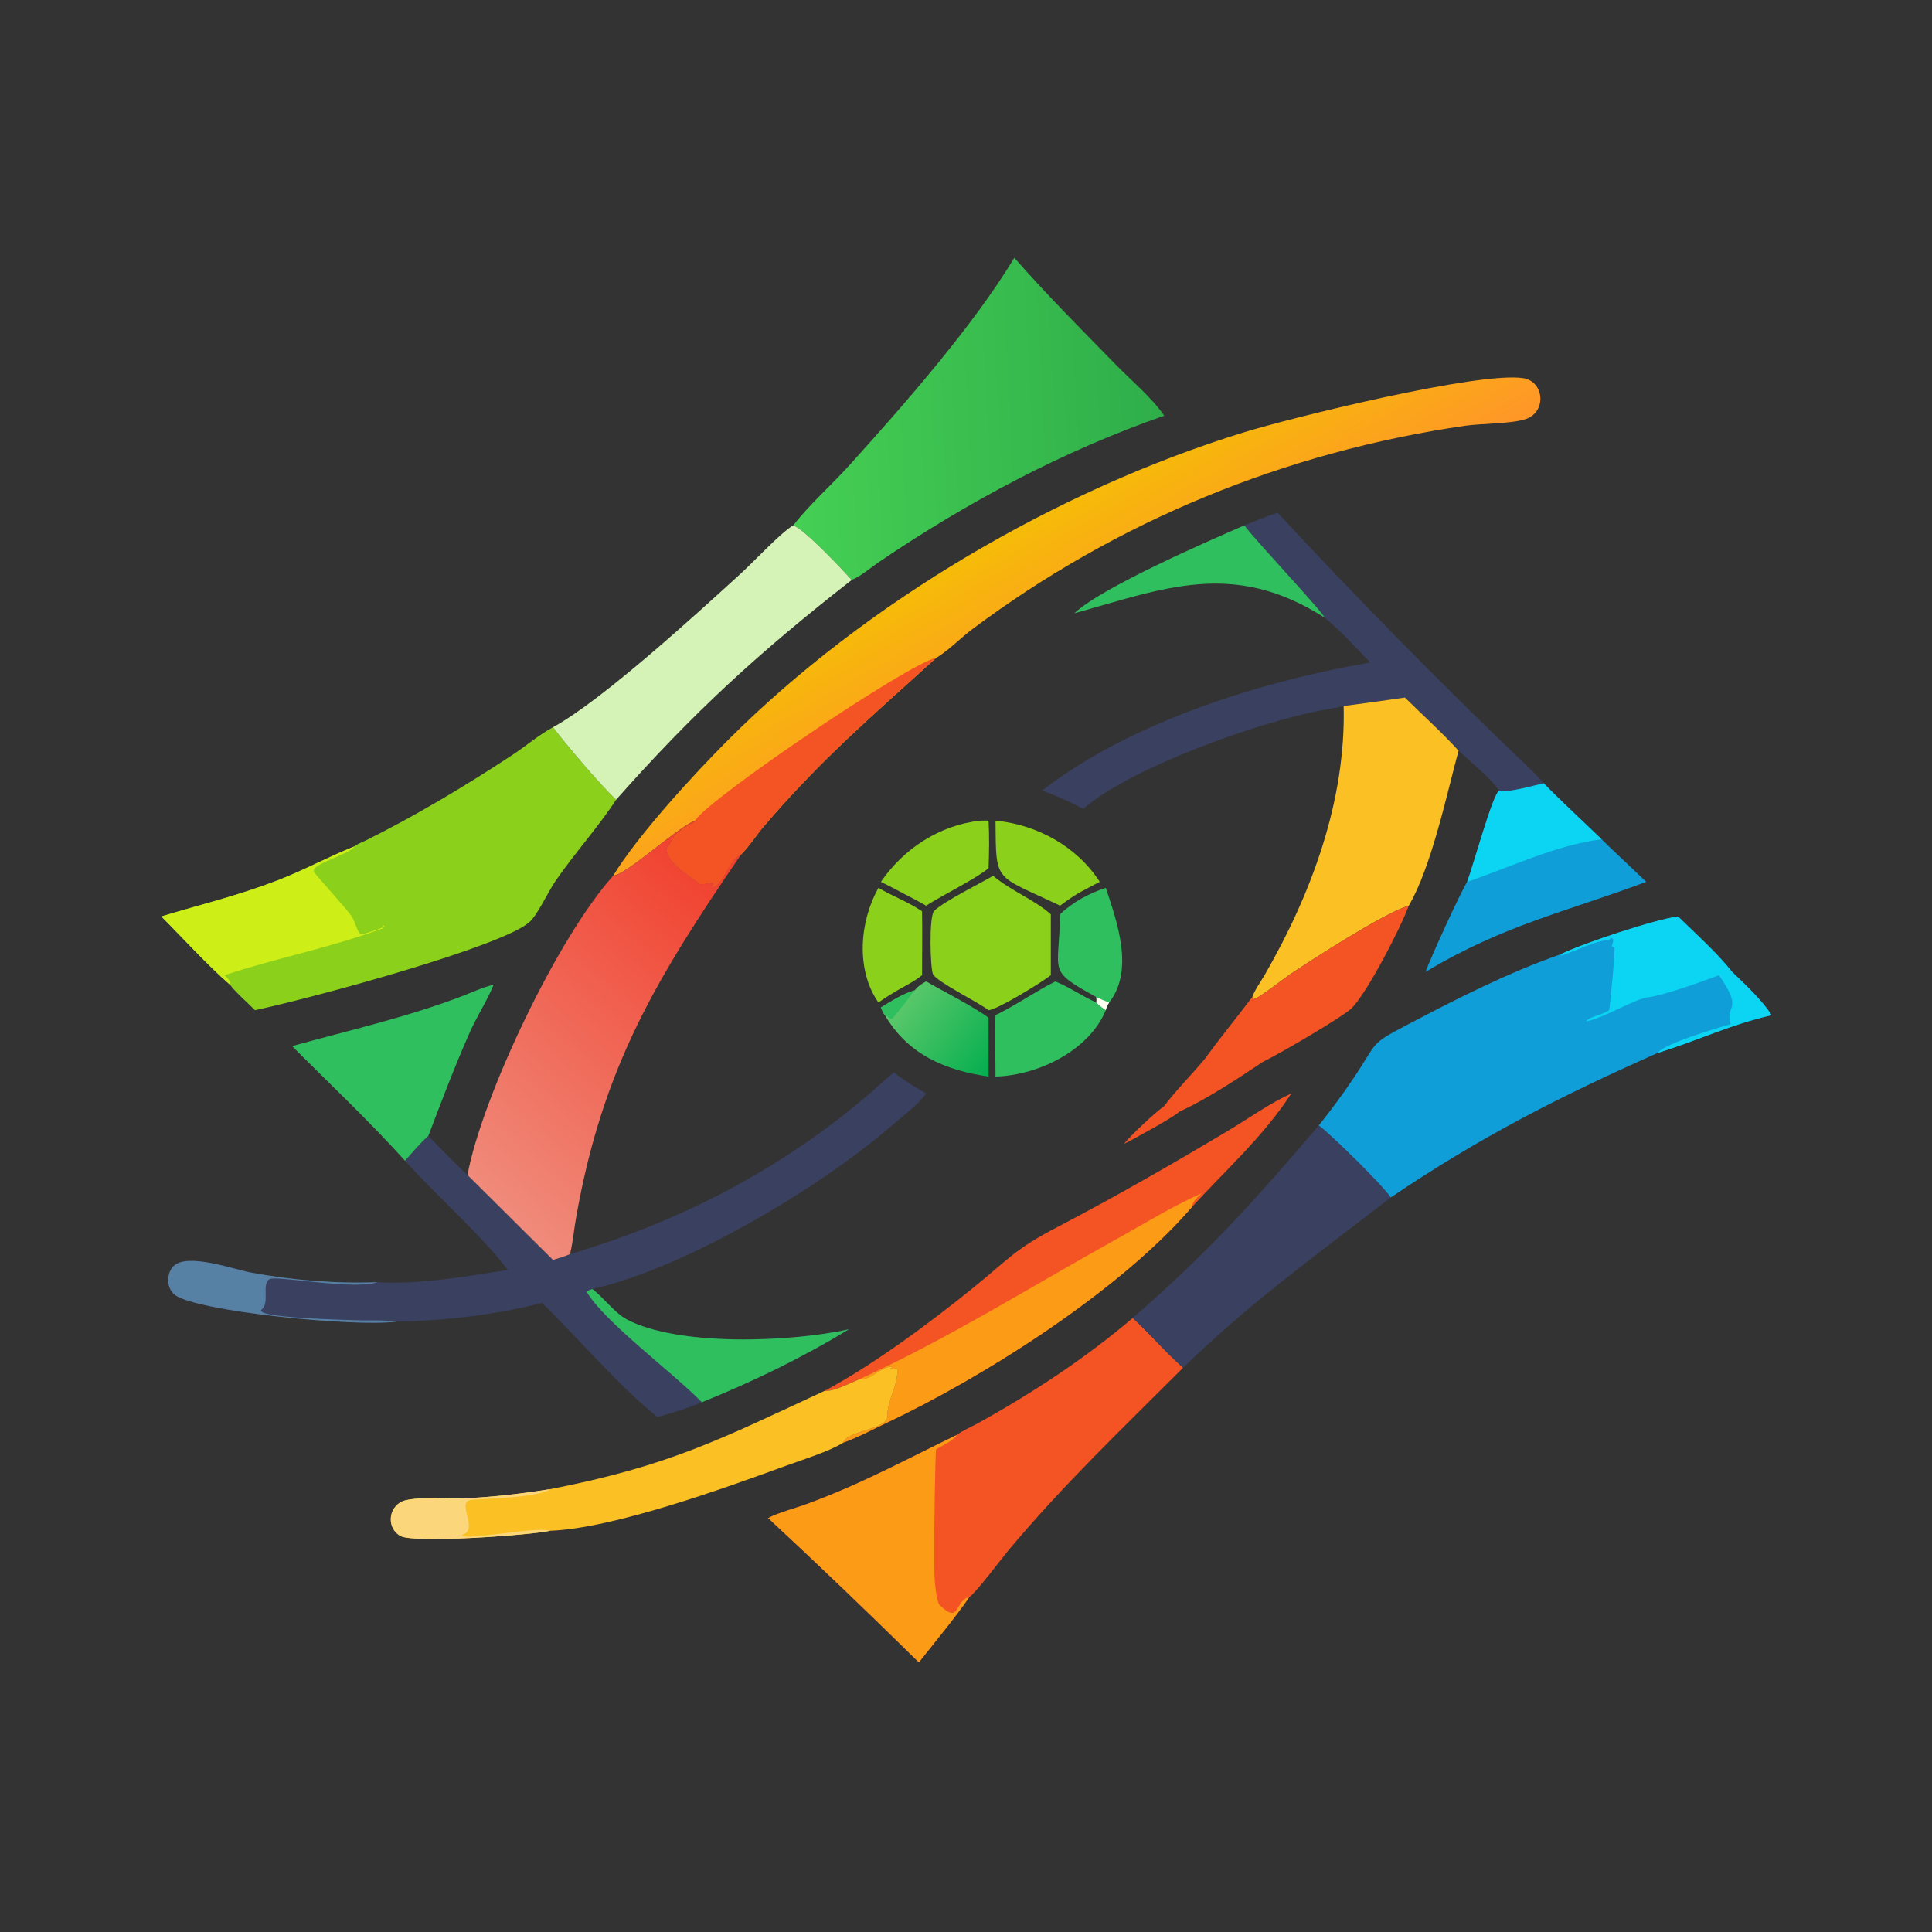 <?xml version="1.0" encoding="utf-8"?>
<svg xmlns="http://www.w3.org/2000/svg" xmlns:xlink="http://www.w3.org/1999/xlink" width="360"
	height="360">
	<rect width="100%" height="100%" fill="#333333" stroke="none"/>
	<defs>
		<linearGradient id="gradient_0" gradientUnits="userSpaceOnUse" x1="269.876" y1="140.152"
			x2="290.542" y2="175.995">
			<stop offset="0" stop-color="#F6BB08" />
			<stop offset="1" stop-color="#FF9628" />
		</linearGradient>
	</defs>
	<path fill="url(#gradient_0)" transform="scale(0.703 0.703)"
		d="M162.513 232.14C168.976 221.479 184.008 205.113 193.014 196.111C229.735 159.404 280.378 129.859 329.516 114.651C341.9 110.818 392.093 98.378 403.77 100.237C409.251 101.109 409.986 108.974 404.649 110.991C401.026 112.36 392.647 112.217 388.253 112.859C340.761 119.787 296.105 138.027 257.708 166.779C254.615 169.096 251.767 172.098 248.516 174.15L248.123 174.392C231.279 189.671 217.753 201.139 202.394 219.096C200.587 221.208 198.277 224.751 196.416 226.5C193.028 227.805 191.873 234.776 188.614 235.274L189.139 234.08C188.913 233.679 186.172 234.665 185.235 234.258C185.125 233.278 176.399 229.223 176.746 224.71C178.799 222.941 176.813 221.649 184.214 217.789L184.183 217.513C178.797 219.879 166.313 231.673 162.513 232.14Z" />
	<path fill="#F45424" transform="scale(0.703 0.703)"
		d="M184.183 217.513C188.259 211.364 240.964 175.728 248.123 174.392C231.279 189.671 217.753 201.139 202.394 219.096C200.587 221.208 198.277 224.751 196.416 226.5C193.028 227.805 191.873 234.776 188.614 235.274L189.139 234.08C188.913 233.679 186.172 234.665 185.235 234.258C185.125 233.278 176.399 229.223 176.746 224.71C178.799 222.941 176.813 221.649 184.214 217.789L184.183 217.513Z" />
	<path fill="#8BD01B" transform="scale(0.703 0.703)"
		d="M146.567 192.763C150.102 197.407 159.086 208.06 163.314 211.958C158.732 219.016 152.231 226.261 147.191 233.585C145.243 236.414 142.571 242.399 140.292 244.436C133.085 250.875 83.442 264.373 67.574 267.756C65.598 265.708 62.58 263.183 60.963 261C55.498 256.357 48.049 248.205 42.759 242.913C53.419 239.681 62.754 237.506 73.587 233.347C80.531 230.682 87.07 227.083 93.961 224.337C94.574 223.715 95.998 223.247 96.808 222.846C110.192 216.208 123.43 208.266 135.893 200.052C139.471 197.693 142.797 194.796 146.567 192.763Z" />
	<path fill="#CDEE16" transform="scale(0.703 0.703)"
		d="M42.759 242.913C53.419 239.681 62.754 237.506 73.587 233.347C80.531 230.682 87.07 227.083 93.961 224.337C92.822 226.489 82.319 228.933 83.218 231.073C83.58 231.935 91.789 240.685 93.323 243.055C94.112 244.274 94.683 247.155 95.723 247.729C96.382 247.529 103.692 245.474 101.438 245.306L101.418 246.098C86.579 251.497 73.489 253.85 59.545 258.477C60.103 259.105 61.402 260.138 60.963 261C55.498 256.357 48.049 248.205 42.759 242.913Z" />
	<path fill="#109ED9" transform="scale(0.703 0.703)"
		d="M444.767 242.913C449.655 247.688 454.846 252.278 459.127 257.622C462.64 261.057 466.938 264.928 469.564 269.074C458.398 271.631 449.775 275.909 439.429 279.06C413.322 290.696 392.769 301.088 368.597 317.415C366.408 314.066 352.93 300.884 349.543 298.323C352.835 294.194 355.911 290.034 358.857 285.65C365.423 275.875 362.785 276.992 373.24 271.501C386.275 264.656 399.797 257.768 413.723 252.913C419.441 250.075 438.814 243.661 444.767 242.913Z" />
	<path fill="#0BD5F2" transform="scale(0.703 0.703)"
		d="M444.767 242.913C449.655 247.688 454.846 252.278 459.127 257.622C462.64 261.057 466.938 264.928 469.564 269.074C458.398 271.631 449.775 275.909 439.429 279.06C440.941 276.707 455.098 272.478 458.376 271.565L458.722 271.47C457.143 266.046 462.331 268.191 455.629 258.477C451.215 260.161 441.308 263.702 437.19 264.282C433.542 264.529 425.19 269.9 420.345 270.733C421.617 269.282 424.874 269.024 426.539 267.72C426.751 266.638 428.184 251.773 427.924 251.019L427.401 250.977L427.226 250.768C427.432 250.114 427.69 249.539 427.509 248.849L426.993 248.579L426.486 249.13C422.232 249.512 417.953 252.032 413.859 253.264L413.723 252.913C419.441 250.075 438.814 243.661 444.767 242.913Z" />
	<path fill="#3A4060" transform="scale(0.703 0.703)"
		d="M236.92 284.254C239.659 286.335 242.485 288.137 245.48 289.825C243.228 292.95 239.37 295.742 236.472 298.264C217.925 314.404 182.023 336.017 157.029 341.673C160.039 344.022 162.929 348.016 166.149 349.727C179.664 356.906 209.532 355.776 224.992 352.342C212.698 359.868 199.399 366.275 186.036 371.671C182.284 373.337 178.21 374.43 174.285 375.608C164.351 367.738 153.016 354.443 143.671 345.334C131.59 348.491 117.55 350.132 105.037 350.311C93.85 351.775 51.773 347.558 46.302 343.18C44.093 341.413 44.057 337.608 45.961 335.63C49.502 331.95 62.06 336.471 66.372 337.275C77.38 339.326 88.825 340.28 100.018 339.847C111.18 340.533 123.548 338.324 134.597 336.622C127.891 327.65 115.284 316.541 107.357 307.661C109.344 305.43 111.288 303.07 113.53 301.09C116.927 304.576 120.343 308.122 123.908 311.439L146.567 333.952C148.072 333.476 149.655 333.057 151.092 332.406C180.693 323.7 208.017 309.421 231.286 289.168C233.154 287.542 234.963 285.767 236.92 284.254Z" />
	<path fill="#2FBF5E" transform="scale(0.703 0.703)"
		d="M157.029 341.673C160.039 344.022 162.929 348.016 166.149 349.727C179.664 356.906 209.532 355.776 224.992 352.342C212.698 359.868 199.399 366.275 186.036 371.671C177.775 363.329 160.674 350.779 155.55 342.522C155.806 341.969 156.472 341.89 157.029 341.673Z" />
	<path fill="#5780A5" transform="scale(0.703 0.703)"
		d="M105.037 350.311C93.85 351.775 51.773 347.558 46.302 343.18C44.093 341.413 44.057 337.608 45.961 335.63C49.502 331.95 62.06 336.471 66.372 337.275C77.38 339.326 88.825 340.28 100.018 339.847C94.134 342.026 73.313 338.07 71.519 339.013C69.217 340.222 71.561 345.306 69.424 347.009C66.519 349.324 92.036 349.832 94.368 349.931C97.826 350.078 101.651 349.806 105.037 350.311Z" />
	<path fill="#F45424" transform="scale(0.703 0.703)"
		d="M253.597 380.348C255.115 379.171 257.354 378.268 259.068 377.319C273.442 369.364 287.776 359.991 300.233 349.335C304.825 353.58 308.921 358.391 313.591 362.534C297.52 378.621 281.968 393.377 267.224 411.004C265.44 413.137 258.788 422.064 256.925 423.303C253.436 428.426 247.534 435.58 243.548 440.604C230.426 427.694 217.106 414.897 203.613 402.369C206.712 400.775 210.469 399.895 213.761 398.691C228.147 393.428 239.934 386.975 253.597 380.348Z" />
	<path fill="#FB9B16" transform="scale(0.703 0.703)"
		d="M203.613 402.369C206.712 400.775 210.469 399.895 213.761 398.691C228.147 393.428 239.934 386.975 253.597 380.348C252.774 381.862 249.613 383.2 248.123 384.167C247.859 384.616 247.593 408.049 247.615 411.034C247.647 415.445 247.461 421.013 248.85 425.219C254.66 430.996 252.889 424.151 256.925 423.303C253.436 428.426 247.534 435.58 243.548 440.604C230.426 427.694 217.106 414.897 203.613 402.369Z" />
	<defs>
		<linearGradient id="gradient_1" gradientUnits="userSpaceOnUse" x1="307.427" y1="108.23"
			x2="210.017" y2="112.926">
			<stop offset="0" stop-color="#2FAE4A" />
			<stop offset="1" stop-color="#45CF54" />
		</linearGradient>
	</defs>
	<path fill="url(#gradient_1)" transform="scale(0.703 0.703)"
		d="M210.268 139.247C214.703 133.534 220.326 128.659 225.178 123.279C239.397 107.513 257.78 86.671 268.851 68.328C277.423 78.088 286.783 87.488 295.871 96.778C300.037 101.036 305.217 105.285 308.583 110.19C281.845 119.496 256.529 133.017 233.112 148.872C230.886 150.379 228.232 152.708 225.761 153.717C223.095 150.81 213.417 140.442 210.268 139.247Z" />
	<defs>
		<linearGradient id="gradient_2" gradientUnits="userSpaceOnUse" x1="195.195" y1="238.638"
			x2="126.84" y2="315.843">
			<stop offset="0" stop-color="#F14230" />
			<stop offset="1" stop-color="#F08B7B" />
		</linearGradient>
	</defs>
	<path fill="url(#gradient_2)" transform="scale(0.703 0.703)"
		d="M184.183 217.513L184.214 217.789C176.813 221.649 178.799 222.941 176.746 224.71C176.399 229.223 185.125 233.278 185.235 234.258C186.172 234.665 188.913 233.679 189.139 234.08L188.614 235.274C191.873 234.776 193.028 227.805 196.416 226.5C174.43 258.767 159.774 282.328 152.687 322.809C152.132 325.975 151.852 329.291 151.092 332.406C149.655 333.057 148.072 333.476 146.567 333.952L123.908 311.439C127.712 290.956 147.609 248.736 162.513 232.14C166.313 231.673 178.797 219.879 184.183 217.513Z" />
	<path fill="#F45424" transform="scale(0.703 0.703)"
		d="M342.282 289.825C334.907 301.21 324.864 310.133 315.803 320.061C296.762 342.176 260.812 364.949 235.014 377.131C231.271 378.898 227.421 380.992 223.526 382.376C224.56 379.108 235.393 378.926 235.237 375.322C235.06 371.224 238.4 366.728 237.767 362.606C237.017 362.908 236.866 362.907 236.06 362.798L236.58 362.32C233.756 361.784 231.026 365.888 227.777 365.587C225.205 366.614 221.232 368.81 218.51 368.682C231.214 361.965 246.903 350.313 257.883 341.394C267.767 333.365 268.988 331.119 280.415 325.156C295.779 317.137 310.854 308.472 325.724 299.577C331.176 296.316 336.496 292.46 342.282 289.825Z" />
	<path fill="#FB9B16" transform="scale(0.703 0.703)"
		d="M227.777 365.587C251.373 354.796 273.065 341.153 295.673 328.587C303.206 324.4 310.656 319.786 318.536 316.272C317.4 317.366 316.043 318.453 315.803 320.061C296.762 342.176 260.812 364.949 235.014 377.131C231.271 378.898 227.421 380.992 223.526 382.376C224.56 379.108 235.393 378.926 235.237 375.322C235.06 371.224 238.4 366.728 237.767 362.606C237.017 362.908 236.866 362.907 236.06 362.798L236.58 362.32C233.756 361.784 231.026 365.888 227.777 365.587Z" />
	<path fill="#3A4060" transform="scale(0.703 0.703)"
		d="M338.628 135.886C358.935 157.761 379.898 179.13 401.409 199.827C404.04 202.358 406.833 204.801 409.163 207.616C406.931 208.125 399.143 210.335 397.37 209.548C394.852 206.02 389.825 201.952 386.596 198.967C382.189 194.099 377.062 189.511 372.377 184.887C366.969 185.654 361.564 186.44 356.146 187.132C354.151 187.69 351.987 187.938 349.948 188.328C333.5 191.468 299.821 203.38 287.124 214.382C283.555 212.486 280.016 210.912 276.211 209.548C299.681 191.334 334.532 180.492 363.203 175.611C359.262 171.539 355.438 167.25 351.037 163.667C351.095 162.668 332.208 142.655 329.836 139.247C332.754 138.108 335.666 136.903 338.628 135.886Z" />
	<path fill="#FAC024" transform="scale(0.703 0.703)"
		d="M356.146 187.132C361.564 186.44 366.969 185.654 372.377 184.887C377.062 189.511 382.189 194.099 386.596 198.967C383.509 210.395 379.385 229.928 373.408 240.055C366.952 241.923 347.824 254.345 342.057 258.172C340.54 259.179 333.323 264.893 332.218 264.84L331.914 264.282C332.63 262.288 334.186 260.191 335.249 258.348C347.634 236.884 356.762 212.188 356.146 187.132Z" />
	<path fill="#D5F3B6" transform="scale(0.703 0.703)"
		d="M146.567 192.763C159.746 185.569 185.223 162.167 196.519 151.865C199.645 149.013 207.171 140.966 210.268 139.247C213.417 140.442 223.095 150.81 225.761 153.717C201.037 173.015 183.761 188.878 163.314 211.958C159.086 208.06 150.102 197.407 146.567 192.763Z" />
	<path fill="#FAC024" transform="scale(0.703 0.703)"
		d="M227.777 365.587C231.026 365.888 233.756 361.784 236.58 362.32L236.06 362.798C236.866 362.907 237.017 362.908 237.767 362.606C238.4 366.728 235.06 371.224 235.237 375.322C235.393 378.926 224.56 379.108 223.526 382.376C219.782 384.726 212.953 386.818 208.616 388.401C192.723 394.204 162.643 405.145 145.795 405.737C140.938 406.885 109.597 409.154 106.098 407.098C102.092 404.744 103.057 398.657 107.648 397.625C111.843 396.682 118.524 397.348 123.052 397.147C130.609 396.812 138.326 395.908 145.795 394.716C177.5 388.539 191.171 381.38 218.51 368.682C221.232 368.81 225.205 366.614 227.777 365.587Z" />
	<path fill="#FBD67A" transform="scale(0.703 0.703)"
		d="M145.795 405.737C140.938 406.885 109.597 409.154 106.098 407.098C102.092 404.744 103.057 398.657 107.648 397.625C111.843 396.682 118.524 397.348 123.052 397.147C130.609 396.812 138.326 395.908 145.795 394.716C143.088 396.911 129.181 397.203 125.058 397.533C120.605 397.889 127.053 405.336 122.664 406.762L122.419 407.075C124.349 408.233 141.97 404.602 145.795 405.737Z" />
	<path fill="#3A4060" transform="scale(0.703 0.703)"
		d="M349.543 298.323C352.93 300.884 366.408 314.066 368.597 317.415C349.138 332.54 331.814 344.791 313.591 362.534C308.921 358.391 304.825 353.58 300.233 349.335C320.449 331.773 332.653 318.108 349.543 298.323Z" />
	<path fill="#109ED9" transform="scale(0.703 0.703)"
		d="M409.163 207.616C414.138 212.699 419.393 217.494 424.499 222.444C428.385 226.281 432.434 229.934 436.334 233.743C415.129 241.691 398.459 245.207 377.837 257.622C379.358 253.529 386.883 237.029 388.88 233.743C390.382 229.869 395.618 210.583 397.37 209.548C399.143 210.335 406.931 208.125 409.163 207.616Z" />
	<path fill="#0BD5F2" transform="scale(0.703 0.703)"
		d="M409.163 207.616C414.138 212.699 419.393 217.494 424.499 222.444C412.367 224.012 400.287 229.865 388.88 233.743C390.382 229.869 395.618 210.583 397.37 209.548C399.143 210.335 406.931 208.125 409.163 207.616Z" />
	<path fill="#2FBF5E" transform="scale(0.703 0.703)"
		d="M77.427 277.276C92.279 273.154 107.432 269.725 121.878 264.268C124.836 263.151 127.762 261.75 130.838 261C129.13 265.246 126.503 269.193 124.628 273.394C120.571 282.484 117.075 291.794 113.53 301.09C111.288 303.07 109.344 305.43 107.357 307.661C97.875 297.149 87.419 287.315 77.427 277.276Z" />
	<path fill="#F45424" transform="scale(0.703 0.703)"
		d="M331.914 264.282L332.218 264.84C333.323 264.893 340.54 259.179 342.057 258.172C347.824 254.345 366.952 241.923 373.408 240.055C371.216 246.03 362.449 263.037 358.263 267.237C356.109 269.398 339.171 279.32 334.709 281.467C328.025 285.934 319.81 291.386 312.535 294.679C311.911 295.654 299.934 302.259 297.912 303.196C299.701 300.953 306.119 294.9 308.583 293.16C311.86 288.795 315.945 284.782 319.439 280.55C323.449 275.02 327.791 269.727 331.914 264.282Z" />
	<path fill="#8BD01B" transform="scale(0.703 0.703)"
		d="M263.246 232.14C267.874 236.078 273.982 238.358 278.523 242.333L278.523 258.477C276.273 260.296 264.254 267.683 262.026 267.756C259.225 265.593 248.529 260.364 247.319 258.265C246.561 256.951 246.173 242.822 247.622 241.416C250.191 238.924 259.593 234.264 263.246 232.14Z" />
	<path fill="#2FBF5E" transform="scale(0.703 0.703)"
		d="M284.761 162.563C291.777 155.811 319.935 143.534 329.836 139.247C332.208 142.655 351.095 162.668 351.037 163.667C326.923 148.27 308.509 155.941 284.761 162.563Z" />
	<path fill="#2FBF5E" transform="scale(0.703 0.703)"
		d="M263.865 269.074C269.366 266.404 274.298 262.85 279.727 260.135C283.471 261.648 286.869 264.06 290.582 265.723C291.351 266.534 292.18 267.131 293.098 267.756C288.592 278.614 274.953 285.055 263.865 285.349C263.895 279.944 263.583 274.467 263.865 269.074Z" />
	<defs>
		<linearGradient id="gradient_3" gradientUnits="userSpaceOnUse" x1="263.021" y1="281.967"
			x2="240.14" y2="264.214">
			<stop offset="0" stop-color="#07AF50" />
			<stop offset="1" stop-color="#5AC86A" />
		</linearGradient>
	</defs>
	<path fill="url(#gradient_3)" transform="scale(0.703 0.703)"
		d="M242.482 262.472C243.139 261.546 244.451 260.618 245.48 260.135C249.852 262.635 258.319 266.954 262.026 269.762L262.026 285.349C250.72 283.722 240.686 279.596 234.552 269.074C234.132 268.638 233.767 267.613 233.487 267.047C236.404 265.276 239.188 263.467 242.482 262.472Z" />
	<path fill="#2FBF5E" transform="scale(0.703 0.703)"
		d="M233.487 267.047C236.404 265.276 239.188 263.467 242.482 262.472C241.935 263.238 237.191 269.311 236.499 270.015L236.098 270.076L235.92 269.922C235.468 269.536 235.132 269.257 234.552 269.074C234.132 268.638 233.767 267.613 233.487 267.047Z" />
	<path fill="#2FBF5E" transform="scale(0.703 0.703)"
		d="M293.098 235.336C296.083 244.359 300.699 257.13 293.998 265.723C293.525 266.434 293.308 266.929 293.098 267.756C292.18 267.131 291.351 266.534 290.582 265.723C290.682 265.226 290.62 264.784 290.582 264.282C277.349 256.937 280.746 258.243 280.977 242.333C284.298 239.134 288.726 236.745 293.098 235.336Z" />
	<path fill="#FFFFF1" transform="scale(0.703 0.703)"
		d="M290.582 264.282C291.709 264.815 292.819 265.308 293.998 265.723C293.525 266.434 293.308 266.929 293.098 267.756C292.18 267.131 291.351 266.534 290.582 265.723C290.682 265.226 290.62 264.784 290.582 264.282Z" />
	<path fill="#8BD01B" transform="scale(0.703 0.703)"
		d="M259.887 217.513L262.026 217.513C262.257 221.689 262.18 225.954 262.026 230.133C258.358 233.097 250.024 237.158 245.48 240.055C243.64 239.005 241.79 238.007 239.896 237.06C237.771 235.93 235.652 234.793 233.487 233.743C239.55 224.881 249.173 218.66 259.887 217.513Z" />
	<path fill="#8BD01B" transform="scale(0.703 0.703)"
		d="M263.865 217.513C274.896 218.588 285.404 224.306 291.501 233.743C290.028 234.487 288.574 235.259 287.124 236.046C284.934 237.173 282.954 238.597 280.977 240.055C263.356 231.634 264.043 234.288 263.865 217.513Z" />
	<path fill="#8BD01B" transform="scale(0.703 0.703)"
		d="M232.827 235.336C236.553 237.537 240.851 239.11 244.393 241.547C244.497 247.184 244.397 252.838 244.393 258.477C242.456 260.066 240.079 261.23 237.907 262.472C236.16 263.492 234.483 264.559 232.827 265.723C226.771 257.01 227.835 244.25 232.827 235.336Z" />
</svg>